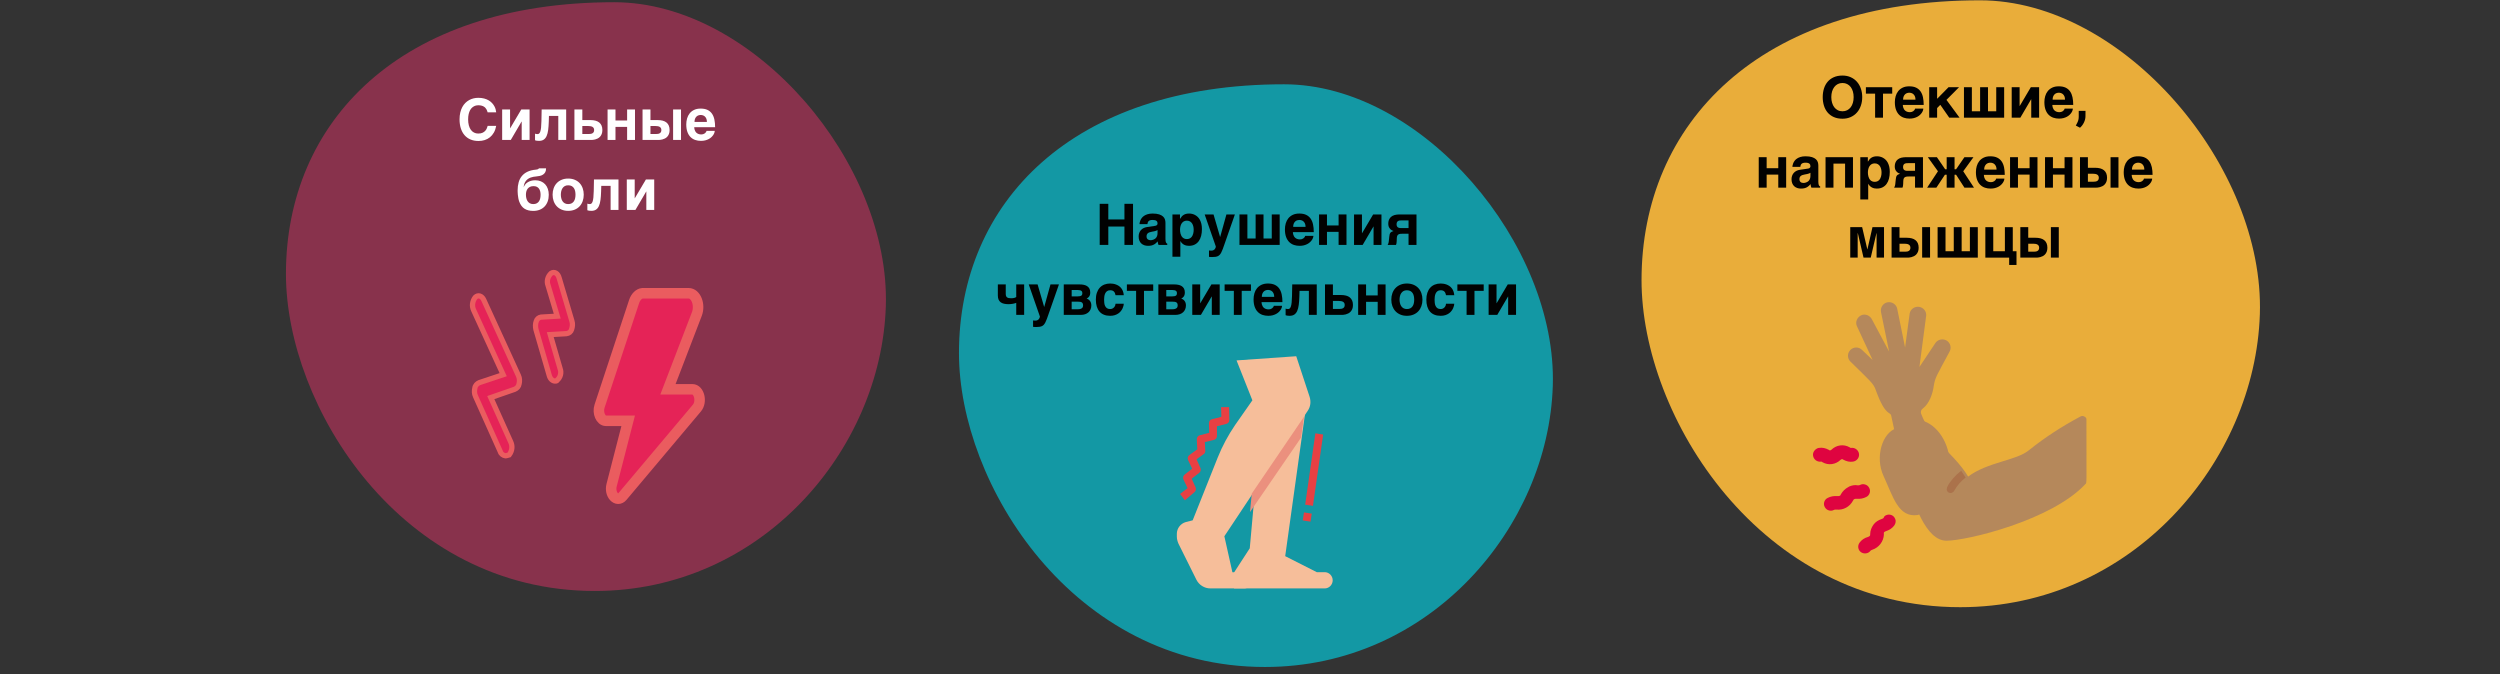 <?xml version="1.0" encoding="UTF-8"?>
<svg xmlns="http://www.w3.org/2000/svg" xmlns:xlink="http://www.w3.org/1999/xlink" width="786px" height="212px" viewBox="0 0 786 212" version="1.1">
  <rect x="0" y="0" width="786" height="212" fill="#333333" stroke="none"/>
  <title>kompartmentsyndrom-symptome-ru</title>
  <g id="Page-1" stroke="none" stroke-width="1" fill="none" fill-rule="evenodd">
    <g id="vorlage" transform="translate(-125, -3324)">
      <g id="kompartmentsyndrom-symptome-ru" transform="translate(125, 3324)">
        <polygon id="Path" points="0 0 786 0 786 211.7 0 211.7"></polygon>
        <g id="Group" transform="translate(89.9, 0.7)" fill-rule="nonzero">
          <path d="M97.1,185.1 C149.6,185.1 187.1,140.7 188.6,95.7 C190.1,50.7 147.2,0 103.2,0 C35.7,0 0,37.7 0,85.4 C0,126.9 36,185.1 97.1,185.1 Z" id="Path" fill="#88324C"></path>
          <g transform="translate(58.657, 84.97)" fill="#E52357" id="Path" stroke="#EA5C5F">
            <path d="M50.843,9.03 L39.943,42.03 C39.243,44.13 40.343,46.63 41.943,46.63 L48.943,46.63 L43.743,66.83 C42.943,69.83 45.443,72.43 47.143,70.43 L70.543,42.63 C72.243,40.63 71.243,36.73 69.143,36.73 L61.443,36.73 L70.543,13.03 C71.643,10.13 70.243,6.53 67.943,6.53 L53.443,6.53 C52.343,6.63 51.343,7.63 50.843,9.03 L50.843,9.03 Z" stroke-width="3.304"></path>
            <g transform="translate(0, 0)" stroke-width="1.652">
              <path d="M10.343,57.63 C9.643,57.53 8.943,57.03 8.743,56.33 L0.943,38.93 C0.543,38.13 0.543,37.13 0.743,36.33 C0.843,35.53 1.443,34.93 2.143,34.63 L9.643,32.13 L0.343,11.83 C-0.257,10.53 -0.057,9.03 0.843,7.83 C1.743,6.93 2.943,7.33 3.543,8.63 L14.443,32.43 C14.843,33.23 14.843,34.23 14.643,35.03 C14.543,35.83 13.943,36.43 13.243,36.73 L5.743,39.33 L12.043,53.33 C12.643,54.63 12.443,56.13 11.543,57.33 C11.143,57.43 10.743,57.63 10.343,57.63 Z"></path>
              <path d="M25.943,34.13 C25.243,34.13 24.443,33.53 24.143,32.43 L19.943,17.93 C19.743,17.03 19.743,16.13 20.043,15.33 C20.243,14.63 20.843,14.13 21.543,14.03 L26.643,13.73 L23.743,4.03 C23.243,2.73 23.643,1.23 24.743,0.23 C25.743,-0.37 26.843,0.23 27.243,1.73 L31.243,15.23 C31.543,16.13 31.443,17.03 31.143,17.93 C30.943,18.63 30.343,19.13 29.543,19.23 L24.443,19.53 L27.543,30.23 C28.043,31.53 27.643,33.03 26.543,33.93 C26.543,34.13 26.243,34.13 25.943,34.13 Z"></path>
            </g>
          </g>
        </g>
        <g id="Group" transform="translate(301.5, 26.5)" fill-rule="nonzero">
          <path d="M96.2,183.2 C148.2,183.2 185.3,139.2 186.7,94.8 C188.1,50.4 145.7,0 102.2,0 C35.4,0 0,37.3 0,84.5 C0,125.6 35.7,183.2 96.2,183.2 Z" id="Path" fill="#1398A4"></path>
          <g transform="translate(68.5, 85.5)" id="Path">
            <g transform="translate(1, 16)" fill="#E74043">
              <path d="M1.528,29.288 L0,27.305 L2.368,25.475 L1.07,22.729 C0.84,22.195 0.993,21.585 1.452,21.203 L3.82,19.373 L2.521,16.627 C2.292,16.093 2.445,15.407 2.903,15.102 L5.424,13.271 L5.272,10.144 C5.272,9.534 5.654,9 6.188,8.847 L9.168,8.085 L9.092,5.034 C9.092,4.424 9.474,3.966 10.008,3.814 L12.988,3.051 L12.912,0 L15.433,0 L15.509,4.042 C15.509,4.653 15.127,5.11 14.593,5.263 L11.613,6.025 L11.613,9.076 C11.613,9.686 11.231,10.144 10.696,10.297 L7.793,10.983 L7.946,13.729 C7.946,14.186 7.793,14.568 7.411,14.797 L5.195,16.398 L6.418,19.144 C6.647,19.678 6.494,20.288 6.036,20.669 L3.667,22.5 L4.89,25.246 C5.119,25.78 4.966,26.39 4.508,26.771 L1.528,29.288 Z"></path>
              <polygon points="38.582 35.619 38.964 33.102 41.409 33.483 41.027 36"></polygon>
              <polygon points="39.346 30.661 42.555 8.237 45 8.619 41.791 31.042"></polygon>
            </g>
            <path d="M25.428,32.578 L22.927,60.378 L18,67.967 L18,73 L46.499,73 C47.863,73 49,71.838 49,70.445 C49,69.051 47.863,67.889 46.499,67.889 L43.998,67.889 L34.068,62.856 L40.738,15 L25.428,32.578 Z" fill="#F6BE9A"></path>
            <path d="M37.536,0 L41.749,12.783 C42.209,14.246 42.055,15.863 41.136,17.172 L14.938,56.598 L17.466,67.918 L21.219,67.918 C22.598,67.918 23.747,69.073 23.747,70.459 C23.747,71.845 22.598,73 21.219,73 L10.571,73 C8.656,73 6.971,71.922 6.128,70.228 L0.536,58.985 C0.23,58.292 0,57.522 0,56.752 L0,55.828 C0,54.134 1.149,52.594 2.834,52.132 L4.979,51.593 L12.869,31.803 C14.325,28.184 16.163,24.795 18.308,21.638 L23.747,13.861 L18.768,1.309 L37.536,0 Z" fill="#F6BE9A"></path>
            <polygon fill="#EB907E" points="39.051 25.589 40 19 23.553 43.186 23 49"></polygon>
          </g>
        </g>
        <g id="Group" transform="translate(516.1, 0.1)" fill-rule="nonzero">
          <path d="M100.2,190.8 C154.3,190.8 192.9,145 194.4,98.7 C195.9,52.4 151.7,0 106.4,0 C36.9,0 0,38.8 0,88 C0,130.8 37.2,190.8 100.2,190.8 Z" id="Path" fill="#E9AD3A"></path>
          <g transform="translate(53.9, 94.9)" id="Path">
            <path d="M85.973,36.968 C85.973,58.154 86.143,56.707 85.632,57.218 C74.995,68.619 48.359,75 41.976,75 C35.509,75 31.594,63.344 29.041,54.325 C27.254,48.199 25.552,40.201 24.616,35.777 C24.361,34.245 22.829,36.202 19.765,27.694 C18.999,25.482 18.063,24.886 11.766,18.675 C10.745,17.654 10.745,16.038 11.766,15.017 C12.787,13.996 14.404,13.996 15.425,15.017 L18.744,18.165 L13.808,7.529 C13.213,6.253 13.893,4.722 15.17,4.126 C16.446,3.53 17.978,4.211 18.574,5.487 L23.935,15.527 L21.382,3.105 C21.127,1.659 22.063,0.297 23.425,0.042 C24.871,-0.213 26.233,0.723 26.488,2.084 L28.956,14.251 L30.403,3.53 C30.658,2.169 32.02,1.233 33.466,1.488 C34.743,1.744 35.679,2.85 35.594,4.211 L33.466,20.377 L38.572,12.719 C39.423,11.613 41.04,11.358 42.232,12.209 C43.253,12.975 43.593,14.421 42.912,15.612 C38.913,23.099 38.402,23.61 37.977,26.333 C37.636,28.885 36.53,31.948 34.487,33.48 C33.977,33.82 33.807,34.501 33.977,35.011 C35.253,38.329 37.126,41.307 39.423,44.03 C42.487,47.093 46.657,51.177 48.784,54.835 C54.911,50.241 63.932,49.815 67.847,46.582 C72.953,42.498 78.314,39.01 84.101,35.947 C84.696,35.607 85.547,35.862 85.888,36.457 C85.973,36.543 85.973,36.798 85.973,36.968 L85.973,36.968 Z" fill="#B5885B"></path>
            <path d="M48,55.14 C46.516,56.252 45.28,57.707 44.373,59.333 C44.043,59.932 43.302,60.189 42.642,59.847 C42.065,59.504 41.818,58.734 42.148,58.135 C43.219,56.167 44.785,54.369 46.599,53 C47.093,53.77 47.588,54.455 48,55.14 Z" fill="#AB724B"></path>
            <path d="M37.286,64.581 C36.85,64.668 36.414,64.668 35.978,64.581 C35.281,65.795 34.234,66.575 32.926,66.922 C26.823,67.789 25.254,61.287 22.202,54.698 C19.412,48.715 21.766,40.999 26.3,39.612 C26.823,39.439 27.346,39.352 27.957,39.352 C28.567,38.312 29.526,37.531 30.66,37.271 C35.281,35.884 40.512,39.959 42.343,46.288 C44.174,52.617 42.081,63.974 37.286,64.581 L37.286,64.581 Z" fill="#B5885B"></path>
            <g transform="translate(0, 45)" fill="#DF0440">
              <path d="M22.98,21.986 C24.098,21.478 25.387,21.986 25.817,23.087 C26.161,23.765 25.989,24.612 25.559,25.204 C24.957,26.051 24.012,26.644 22.98,26.983 C22.551,27.152 22.551,27.152 22.379,27.321 C22.207,27.491 22.293,27.66 22.293,28.084 C22.207,30.201 20.746,32.148 18.682,32.826 C18.253,32.995 18.253,32.995 18.081,33.165 C17.393,34.096 16.018,34.265 15.072,33.588 C14.127,32.91 13.955,31.556 14.642,30.624 C15.244,29.777 16.19,29.1 17.221,28.846 C17.651,28.676 17.651,28.676 17.823,28.507 C17.995,28.338 17.995,28.253 17.995,27.83 C17.995,26.813 18.425,25.797 19.026,24.95 C19.628,24.103 20.574,23.511 21.605,23.172 C22.035,23.003 22.035,23.003 22.207,22.833 C22.379,22.325 22.637,22.156 22.98,21.986 L22.98,21.986 Z"></path>
              <path d="M11.462,12.925 C12.322,12.587 13.181,12.417 14.041,12.587 C14.471,12.587 14.471,12.587 14.728,12.502 C15.76,11.909 17.135,12.333 17.651,13.349 C18.253,14.365 17.823,15.72 16.791,16.228 C15.846,16.736 14.814,16.905 13.697,16.821 C13.267,16.821 13.267,16.821 13.009,16.905 C12.751,17.075 12.751,17.075 12.579,17.414 C11.548,19.361 9.485,20.462 7.336,20.208 C6.906,20.208 6.906,20.208 6.648,20.293 C5.617,20.886 4.241,20.462 3.726,19.446 C3.124,18.43 3.554,17.075 4.585,16.567 C5.531,16.059 6.562,15.889 7.68,15.974 C8.11,15.974 8.11,15.974 8.367,15.889 C8.625,15.805 8.625,15.72 8.797,15.381 C9.313,14.45 10.087,13.687 11.032,13.179 C11.204,13.095 11.376,13.01 11.462,12.925 Z"></path>
              <path d="M1.319,0.985 C1.491,0.9 1.663,0.816 1.92,0.816 C2.952,0.646 3.984,0.9 4.929,1.409 C5.015,1.493 5.101,1.493 5.187,1.578 L5.359,1.578 L5.531,1.578 C5.617,1.493 5.703,1.409 5.789,1.409 C7.336,-0.116 9.657,-0.455 11.548,0.646 C11.634,0.731 11.72,0.731 11.806,0.816 L11.978,0.816 C13.181,0.646 14.299,1.493 14.471,2.679 C14.642,3.864 13.783,4.965 12.579,5.135 C11.548,5.304 10.516,5.05 9.571,4.542 C9.485,4.457 9.399,4.457 9.313,4.372 C9.313,4.372 9.313,4.372 9.141,4.372 C9.055,4.372 9.055,4.372 8.969,4.372 C8.883,4.457 8.797,4.542 8.711,4.542 C7.164,6.066 4.843,6.405 2.952,5.304 C2.866,5.219 2.78,5.219 2.694,5.135 C2.694,5.135 2.694,5.135 2.522,5.135 C1.319,5.304 0.201,4.457 0.029,3.272 C-0.143,2.34 0.459,1.409 1.319,0.985 Z"></path>
            </g>
          </g>
        </g>
        <g id="Сильные-боли" transform="translate(144.483, 30.755)" fill="#FFFFFF" fill-rule="nonzero">
          <path d="M4.553,10.925 C4.939,11.13 5.379,11.232 5.871,11.232 C6.439,11.232 6.902,11.145 7.26,10.969 C7.617,10.793 7.903,10.579 8.117,10.327 C8.331,10.075 8.49,9.812 8.596,9.536 C8.701,9.261 8.783,9.021 8.842,8.815 L11.522,8.815 C11.376,9.624 11.133,10.326 10.793,10.92 C10.453,11.515 10.04,12.009 9.554,12.401 C9.067,12.794 8.521,13.087 7.915,13.28 C7.308,13.474 6.662,13.57 5.977,13.57 C5.016,13.57 4.165,13.411 3.423,13.091 C2.682,12.772 2.058,12.316 1.551,11.725 C1.044,11.133 0.659,10.419 0.396,9.584 C0.132,8.75 0,7.816 0,6.785 C0,5.988 0.076,5.268 0.229,4.623 C0.381,3.979 0.593,3.406 0.866,2.905 C1.138,2.404 1.459,1.97 1.828,1.604 C2.197,1.238 2.6,0.936 3.037,0.699 C3.473,0.461 3.932,0.286 4.412,0.171 C4.893,0.057 5.379,0 5.871,0 C6.574,0 7.198,0.073 7.743,0.22 C8.288,0.366 8.766,0.562 9.176,0.809 C9.586,1.055 9.936,1.336 10.226,1.652 C10.516,1.969 10.753,2.295 10.938,2.632 C11.123,2.969 11.26,3.306 11.351,3.643 C11.442,3.98 11.499,4.289 11.522,4.57 L8.824,4.57 C8.789,4.447 8.745,4.305 8.692,4.144 C8.64,3.983 8.568,3.82 8.477,3.656 C8.386,3.492 8.272,3.331 8.134,3.173 C7.997,3.015 7.825,2.874 7.62,2.751 C7.415,2.628 7.169,2.528 6.882,2.452 C6.595,2.376 6.258,2.338 5.871,2.338 C5.707,2.338 5.514,2.358 5.291,2.399 C5.068,2.44 4.84,2.518 4.605,2.632 C4.371,2.747 4.14,2.906 3.911,3.111 C3.683,3.316 3.479,3.584 3.3,3.916 C3.122,4.247 2.977,4.646 2.865,5.115 C2.754,5.584 2.698,6.141 2.698,6.785 C2.698,7.482 2.771,8.106 2.918,8.657 C3.064,9.208 3.275,9.674 3.551,10.055 C3.826,10.436 4.16,10.726 4.553,10.925 Z" id="Path"></path>
          <polygon id="Path" points="19.538 13.245 19.538 7.471 19.494 7.471 16.11 13.245 13.395 13.245 13.395 3.665 15.882 3.665 15.882 9.571 15.917 9.571 19.406 3.665 22.017 3.665 22.017 13.245"></polygon>
          <path d="M28.107,5.687 L28.055,7.471 C28.025,8.473 27.961,9.352 27.861,10.107 C27.762,10.863 27.599,11.495 27.374,12.001 C27.148,12.508 26.843,12.891 26.459,13.148 C26.076,13.406 25.585,13.535 24.987,13.535 C24.706,13.535 24.46,13.519 24.249,13.487 C24.038,13.455 23.865,13.409 23.73,13.351 L23.73,11.268 C23.812,11.303 23.917,11.335 24.042,11.364 C24.168,11.394 24.322,11.408 24.504,11.408 C24.691,11.408 24.858,11.351 25.005,11.237 C25.151,11.123 25.277,10.915 25.383,10.613 C25.488,10.311 25.57,9.894 25.629,9.36 C25.688,8.827 25.726,8.139 25.743,7.295 L25.813,3.665 L33.521,3.665 L33.521,13.245 L31.043,13.245 L31.043,5.687 L28.107,5.687 Z" id="Path"></path>
          <path d="M41.915,13.219 C41.692,13.236 41.522,13.245 41.405,13.245 L36.114,13.245 L36.114,3.665 L38.602,3.665 L38.602,6.996 L41.142,6.996 C41.733,6.996 42.262,7.058 42.728,7.181 C43.194,7.304 43.588,7.494 43.91,7.752 C44.232,8.01 44.479,8.336 44.648,8.732 C44.818,9.127 44.903,9.595 44.903,10.134 C44.903,10.62 44.833,11.036 44.692,11.382 C44.552,11.728 44.372,12.016 44.152,12.248 C43.932,12.479 43.688,12.661 43.418,12.792 C43.148,12.924 42.885,13.024 42.627,13.091 C42.369,13.159 42.132,13.201 41.915,13.219 Z M41.774,9.123 C41.604,9.029 41.41,8.963 41.19,8.925 C40.97,8.887 40.737,8.868 40.491,8.868 L38.602,8.868 L38.602,11.373 L40.702,11.373 C40.896,11.373 41.087,11.357 41.278,11.325 C41.468,11.292 41.641,11.231 41.796,11.14 C41.952,11.049 42.076,10.923 42.17,10.762 C42.264,10.601 42.311,10.392 42.311,10.134 C42.311,9.882 42.262,9.674 42.166,9.51 C42.069,9.346 41.938,9.217 41.774,9.123 Z" id="Shape"></path>
          <polygon id="Path" points="52.682 9.141 49.025 9.141 49.025 13.245 46.538 13.245 46.538 3.665 49.025 3.665 49.025 7.128 52.682 7.128 52.682 3.665 55.16 3.665 55.16 13.245 52.682 13.245"></polygon>
          <path d="M63.87,7.181 C64.333,7.304 64.726,7.494 65.048,7.752 C65.37,8.01 65.616,8.336 65.786,8.732 C65.956,9.127 66.041,9.595 66.041,10.134 C66.041,10.62 65.971,11.036 65.83,11.382 C65.689,11.728 65.509,12.016 65.29,12.248 C65.07,12.479 64.825,12.661 64.556,12.792 C64.286,12.924 64.022,13.024 63.765,13.091 C63.507,13.159 63.268,13.201 63.048,13.219 C62.829,13.236 62.66,13.245 62.543,13.245 L57.533,13.245 L57.533,3.665 L60.021,3.665 L60.021,6.996 L62.279,6.996 C62.871,6.996 63.401,7.058 63.87,7.181 Z M69.627,3.665 L69.627,13.245 L67.14,13.245 L67.14,3.665 L69.627,3.665 Z M61.629,8.868 L60.021,8.868 L60.021,11.373 L61.84,11.373 C62.033,11.373 62.225,11.357 62.416,11.325 C62.606,11.292 62.779,11.231 62.934,11.14 C63.089,11.049 63.214,10.923 63.308,10.762 C63.401,10.601 63.448,10.392 63.448,10.134 C63.448,9.882 63.4,9.674 63.303,9.51 C63.207,9.346 63.075,9.217 62.908,9.123 C62.741,9.029 62.547,8.963 62.328,8.925 C62.108,8.887 61.875,8.868 61.629,8.868 Z" id="Shape"></path>
          <path d="M74.101,13.254 C73.538,13.061 73.047,12.757 72.628,12.344 C72.209,11.931 71.88,11.396 71.64,10.74 C71.399,10.084 71.279,9.287 71.279,8.35 C71.279,7.699 71.366,7.074 71.539,6.473 C71.711,5.873 71.981,5.344 72.347,4.887 C72.713,4.43 73.182,4.065 73.753,3.792 C74.325,3.52 75.012,3.384 75.814,3.384 C76.664,3.384 77.379,3.523 77.959,3.801 C78.539,4.08 79.006,4.474 79.361,4.983 C79.715,5.493 79.969,6.108 80.121,6.829 C80.273,7.55 80.35,8.35 80.35,9.229 L73.784,9.229 C73.784,9.316 73.793,9.434 73.811,9.58 C73.828,9.727 73.863,9.885 73.916,10.055 C73.969,10.225 74.045,10.396 74.145,10.569 C74.244,10.742 74.377,10.898 74.544,11.039 C74.711,11.18 74.917,11.294 75.16,11.382 C75.403,11.47 75.694,11.514 76.034,11.514 C76.21,11.514 76.384,11.489 76.557,11.439 C76.73,11.389 76.89,11.316 77.036,11.219 C77.183,11.123 77.31,11.005 77.418,10.868 C77.527,10.73 77.604,10.573 77.651,10.397 L80.227,10.397 C80.227,10.573 80.188,10.774 80.112,11 C80.036,11.225 79.92,11.454 79.765,11.685 C79.61,11.917 79.415,12.144 79.181,12.366 C78.946,12.589 78.668,12.787 78.346,12.959 C78.023,13.132 77.659,13.271 77.251,13.377 C76.844,13.482 76.392,13.535 75.894,13.535 C75.255,13.535 74.657,13.441 74.101,13.254 Z M74.54,5.845 C74.347,6.015 74.187,6.24 74.061,6.521 C73.935,6.803 73.872,7.154 73.872,7.576 L77.766,7.576 C77.766,7.154 77.703,6.803 77.577,6.521 C77.451,6.24 77.292,6.016 77.102,5.849 C76.912,5.682 76.702,5.565 76.474,5.498 C76.245,5.43 76.025,5.396 75.814,5.396 C75.609,5.396 75.393,5.43 75.164,5.498 C74.936,5.565 74.728,5.681 74.54,5.845 Z" id="Shape"></path>
          <path d="M24.693,22.413 C24.828,22.337 24.913,22.258 24.948,22.176 L27.198,22.176 C27.204,22.668 27.119,23.071 26.943,23.384 C26.767,23.698 26.534,23.95 26.244,24.14 C25.954,24.331 25.62,24.468 25.242,24.553 C24.864,24.638 24.476,24.695 24.078,24.725 C23.802,24.748 23.518,24.785 23.225,24.834 C22.932,24.884 22.645,24.96 22.364,25.063 C22.083,25.166 21.816,25.3 21.564,25.467 C21.312,25.634 21.086,25.841 20.887,26.087 C20.688,26.333 20.524,26.626 20.395,26.966 C20.266,27.306 20.187,27.704 20.158,28.161 C20.251,27.856 20.401,27.568 20.606,27.295 C20.811,27.023 21.067,26.786 21.375,26.583 C21.683,26.381 22.039,26.22 22.443,26.1 C22.847,25.98 23.295,25.92 23.788,25.92 C24.444,25.92 25.036,26.03 25.563,26.25 C26.09,26.469 26.539,26.778 26.908,27.177 C27.277,27.575 27.56,28.056 27.756,28.618 C27.952,29.181 28.05,29.805 28.05,30.49 C28.05,31.252 27.938,31.943 27.712,32.564 C27.486,33.186 27.164,33.717 26.745,34.16 C26.326,34.602 25.815,34.945 25.211,35.188 C24.608,35.431 23.928,35.553 23.172,35.553 C22.071,35.553 21.16,35.327 20.439,34.876 C19.718,34.425 19.165,33.689 18.778,32.67 C18.649,32.324 18.549,31.958 18.479,31.571 C18.409,31.185 18.357,30.821 18.325,30.481 C18.293,30.142 18.274,29.846 18.268,29.594 C18.262,29.342 18.259,29.175 18.259,29.093 C18.259,28.179 18.365,27.342 18.576,26.583 C18.787,25.825 19.122,25.164 19.582,24.602 C20.042,24.039 20.634,23.585 21.357,23.239 C22.081,22.894 22.958,22.674 23.99,22.58 C24.318,22.551 24.552,22.495 24.693,22.413 Z M23.26,27.766 C22.833,27.766 22.468,27.837 22.166,27.981 C21.864,28.125 21.617,28.319 21.423,28.565 C21.23,28.812 21.089,29.097 21.001,29.422 C20.914,29.748 20.87,30.092 20.87,30.455 C20.87,30.818 20.909,31.177 20.988,31.532 C21.067,31.886 21.198,32.203 21.379,32.481 C21.561,32.759 21.798,32.983 22.091,33.153 C22.384,33.323 22.745,33.408 23.172,33.408 C23.624,33.408 23.997,33.325 24.293,33.158 C24.589,32.991 24.825,32.771 25,32.499 C25.176,32.226 25.299,31.913 25.37,31.558 C25.44,31.204 25.475,30.836 25.475,30.455 C25.475,30.08 25.434,29.729 25.352,29.4 C25.27,29.072 25.141,28.787 24.965,28.543 C24.79,28.3 24.561,28.11 24.28,27.972 C23.999,27.834 23.659,27.766 23.26,27.766 Z" id="Shape"></path>
          <path d="M32.111,35.157 C31.507,34.905 30.993,34.554 30.568,34.103 C30.144,33.651 29.818,33.115 29.593,32.494 C29.367,31.873 29.254,31.193 29.254,30.455 C29.254,29.717 29.367,29.037 29.593,28.416 C29.818,27.795 30.144,27.26 30.568,26.812 C30.993,26.364 31.507,26.014 32.111,25.762 C32.714,25.51 33.394,25.384 34.15,25.384 C34.917,25.384 35.604,25.51 36.211,25.762 C36.817,26.014 37.33,26.364 37.749,26.812 C38.168,27.26 38.489,27.795 38.711,28.416 C38.934,29.037 39.045,29.717 39.045,30.455 C39.045,31.193 38.934,31.873 38.711,32.494 C38.489,33.115 38.168,33.651 37.749,34.103 C37.33,34.554 36.817,34.905 36.211,35.157 C35.604,35.409 34.917,35.535 34.15,35.535 C33.394,35.535 32.714,35.409 32.111,35.157 Z M31.97,31.527 C32.046,31.885 32.175,32.203 32.357,32.481 C32.539,32.759 32.776,32.983 33.069,33.153 C33.362,33.323 33.722,33.408 34.15,33.408 C34.595,33.408 34.966,33.325 35.262,33.158 C35.558,32.991 35.793,32.771 35.969,32.499 C36.145,32.226 36.27,31.913 36.343,31.558 C36.416,31.204 36.453,30.836 36.453,30.455 C36.453,30.08 36.416,29.714 36.343,29.356 C36.27,28.999 36.145,28.684 35.969,28.412 C35.793,28.139 35.558,27.919 35.262,27.752 C34.966,27.585 34.595,27.502 34.15,27.502 C33.722,27.502 33.362,27.587 33.069,27.757 C32.776,27.927 32.539,28.151 32.357,28.429 C32.175,28.708 32.045,29.024 31.966,29.378 C31.887,29.733 31.847,30.092 31.847,30.455 C31.847,30.818 31.888,31.176 31.97,31.527 Z" id="Shape"></path>
          <path d="M44.556,27.687 L44.503,29.471 C44.474,30.473 44.41,31.352 44.31,32.107 C44.21,32.863 44.048,33.495 43.822,34.001 C43.597,34.508 43.292,34.891 42.908,35.148 C42.524,35.406 42.034,35.535 41.436,35.535 C41.155,35.535 40.909,35.519 40.698,35.487 C40.487,35.455 40.314,35.409 40.179,35.351 L40.179,33.268 C40.261,33.303 40.365,33.335 40.491,33.364 C40.617,33.394 40.771,33.408 40.953,33.408 C41.14,33.408 41.307,33.351 41.454,33.237 C41.6,33.123 41.726,32.915 41.832,32.613 C41.937,32.311 42.019,31.894 42.078,31.36 C42.136,30.827 42.174,30.139 42.192,29.295 L42.262,25.665 L49.97,25.665 L49.97,35.245 L47.492,35.245 L47.492,27.687 L44.556,27.687 Z" id="Path"></path>
          <polygon id="Path" points="58.724 35.245 58.724 29.471 58.68 29.471 55.296 35.245 52.581 35.245 52.581 25.665 55.068 25.665 55.068 31.571 55.103 31.571 58.592 25.665 61.203 25.665 61.203 35.245"></polygon>
        </g>
        <g id="Нарушения-чувствител" transform="translate(313.722, 64.08)" fill="#010101" fill-rule="nonzero">
          <polygon id="Path" points="39.801 12.92 39.801 7.146 34.73 7.146 34.73 12.92 32.023 12.92 32.023 0 34.73 0 34.73 4.913 39.801 4.913 39.801 0 42.5 0 42.5 12.92"></polygon>
          <path d="M49.329,6.943 C49.417,6.932 49.512,6.914 49.614,6.891 C49.717,6.867 49.812,6.828 49.9,6.772 C49.988,6.716 50.061,6.64 50.12,6.543 C50.178,6.447 50.208,6.316 50.208,6.152 C50.208,5.994 50.183,5.849 50.133,5.717 C50.083,5.585 50,5.471 49.882,5.375 C49.765,5.278 49.608,5.203 49.412,5.15 C49.216,5.098 48.971,5.071 48.678,5.071 C48.344,5.071 48.076,5.105 47.874,5.172 C47.672,5.24 47.512,5.333 47.395,5.454 C47.278,5.574 47.193,5.714 47.14,5.875 C47.087,6.037 47.049,6.208 47.026,6.39 L44.539,6.39 C44.539,6.272 44.558,6.11 44.596,5.902 C44.634,5.694 44.704,5.467 44.807,5.221 C44.909,4.975 45.053,4.726 45.237,4.474 C45.422,4.222 45.665,3.992 45.967,3.784 C46.269,3.576 46.636,3.404 47.07,3.27 C47.503,3.135 48.022,3.064 48.625,3.059 C49.481,3.059 50.174,3.145 50.704,3.318 C51.234,3.491 51.647,3.716 51.943,3.995 C52.239,4.273 52.438,4.583 52.541,4.926 C52.644,5.269 52.695,5.61 52.695,5.95 L52.695,11.03 C52.695,11.317 52.711,11.553 52.743,11.738 C52.775,11.922 52.818,12.069 52.871,12.177 C52.923,12.286 52.983,12.365 53.051,12.415 C53.118,12.464 53.19,12.501 53.266,12.524 L53.266,12.92 L50.515,12.92 C50.468,12.809 50.417,12.661 50.361,12.476 C50.306,12.292 50.278,12.067 50.278,11.804 C50.084,12.003 49.896,12.188 49.711,12.357 C49.526,12.527 49.32,12.675 49.091,12.801 C48.863,12.927 48.599,13.027 48.3,13.1 C48.001,13.173 47.641,13.21 47.219,13.21 C46.792,13.21 46.397,13.147 46.037,13.021 C45.677,12.895 45.365,12.709 45.101,12.463 C44.837,12.217 44.632,11.909 44.486,11.54 C44.339,11.171 44.266,10.743 44.266,10.257 C44.266,9.864 44.328,9.5 44.451,9.163 C44.574,8.826 44.748,8.53 44.974,8.275 C45.199,8.02 45.475,7.809 45.8,7.642 C46.125,7.475 46.49,7.362 46.894,7.304 L49.329,6.943 Z M47.518,11.373 C47.67,11.42 47.834,11.443 48.01,11.443 C48.104,11.443 48.224,11.433 48.371,11.413 C48.517,11.392 48.672,11.353 48.836,11.294 C49,11.235 49.165,11.155 49.329,11.052 C49.493,10.95 49.639,10.816 49.768,10.652 C49.897,10.488 50.002,10.288 50.084,10.05 C50.167,9.813 50.208,9.533 50.208,9.211 L50.208,8.244 C50.055,8.326 49.903,8.401 49.75,8.468 C49.598,8.536 49.396,8.593 49.144,8.64 L48.485,8.763 C48.198,8.815 47.946,8.877 47.729,8.947 C47.512,9.018 47.332,9.11 47.188,9.224 C47.045,9.338 46.937,9.478 46.863,9.642 C46.79,9.806 46.753,10.011 46.753,10.257 C46.753,10.462 46.786,10.639 46.85,10.789 C46.915,10.938 47.004,11.061 47.118,11.158 C47.232,11.254 47.366,11.326 47.518,11.373 Z" id="Shape"></path>
          <path d="M58.46,3.454 C58.689,3.319 58.942,3.22 59.221,3.155 C59.499,3.091 59.814,3.059 60.166,3.059 C60.458,3.059 60.76,3.094 61.071,3.164 C61.381,3.234 61.685,3.347 61.98,3.502 C62.276,3.658 62.556,3.86 62.82,4.109 C63.083,4.358 63.315,4.664 63.514,5.027 C63.713,5.391 63.872,5.814 63.989,6.297 C64.106,6.781 64.165,7.333 64.165,7.954 C64.165,8.728 64.081,9.437 63.914,10.081 C63.747,10.726 63.495,11.279 63.158,11.742 C62.821,12.205 62.396,12.565 61.884,12.823 C61.371,13.081 60.769,13.21 60.078,13.21 C59.837,13.21 59.594,13.187 59.348,13.14 C59.102,13.093 58.862,13.014 58.627,12.902 C58.393,12.791 58.172,12.64 57.964,12.45 C57.756,12.259 57.573,12.021 57.415,11.733 L57.379,11.733 L57.379,16.629 L54.892,16.629 L54.892,3.34 L57.265,3.34 L57.265,4.711 L57.3,4.711 C57.47,4.424 57.649,4.176 57.836,3.968 C58.024,3.76 58.232,3.589 58.46,3.454 Z M58.065,10.556 C58.223,10.714 58.414,10.841 58.636,10.938 C58.859,11.035 59.123,11.083 59.427,11.083 C59.732,11.083 59.996,11.035 60.218,10.938 C60.441,10.841 60.631,10.714 60.79,10.556 C60.948,10.397 61.078,10.216 61.181,10.011 C61.283,9.806 61.364,9.593 61.422,9.374 C61.481,9.154 61.521,8.937 61.541,8.723 C61.562,8.509 61.572,8.312 61.572,8.13 C61.572,7.796 61.534,7.459 61.458,7.119 C61.381,6.779 61.26,6.475 61.093,6.205 C60.926,5.936 60.705,5.716 60.429,5.546 C60.154,5.376 59.82,5.291 59.427,5.291 C59.029,5.291 58.693,5.376 58.421,5.546 C58.148,5.716 57.929,5.936 57.762,6.205 C57.595,6.475 57.473,6.779 57.397,7.119 C57.321,7.459 57.283,7.796 57.283,8.13 C57.283,8.312 57.293,8.509 57.313,8.723 C57.334,8.937 57.374,9.154 57.432,9.374 C57.491,9.593 57.571,9.806 57.674,10.011 C57.776,10.216 57.907,10.397 58.065,10.556 Z" id="Shape"></path>
          <path d="M69.904,10.397 L71.864,3.34 L74.527,3.34 L71.231,12.762 C71.043,13.312 70.874,13.792 70.721,14.199 C70.569,14.606 70.418,14.958 70.269,15.253 C70.119,15.549 69.961,15.792 69.794,15.983 C69.627,16.173 69.432,16.324 69.209,16.436 C68.987,16.547 68.726,16.625 68.427,16.668 C68.128,16.712 67.774,16.734 67.364,16.734 C67.2,16.734 67.046,16.73 66.902,16.721 C66.759,16.712 66.587,16.699 66.388,16.682 L66.388,14.669 C66.488,14.681 66.611,14.692 66.757,14.704 C66.904,14.716 67.027,14.722 67.126,14.722 C67.39,14.722 67.613,14.672 67.794,14.572 C67.976,14.473 68.121,14.354 68.229,14.216 C68.338,14.079 68.416,13.937 68.462,13.79 C68.509,13.644 68.533,13.521 68.533,13.421 L65.026,3.34 L67.812,3.34 L69.869,10.397 L69.904,10.397 Z" id="Path"></path>
          <polygon id="Path" points="88.607 3.34 88.607 12.92 75.968 12.92 75.968 3.34 78.456 3.34 78.456 10.907 81.048 10.907 81.048 3.34 83.527 3.34 83.527 10.907 86.12 10.907 86.12 3.34"></polygon>
          <path d="M93.081,12.929 C92.518,12.735 92.027,12.432 91.608,12.019 C91.189,11.606 90.86,11.071 90.62,10.415 C90.379,9.759 90.259,8.962 90.259,8.024 C90.259,7.374 90.346,6.749 90.519,6.148 C90.691,5.547 90.961,5.019 91.327,4.562 C91.693,4.104 92.162,3.74 92.733,3.467 C93.305,3.195 93.992,3.059 94.794,3.059 C95.644,3.059 96.359,3.198 96.939,3.476 C97.519,3.754 97.986,4.148 98.341,4.658 C98.695,5.168 98.949,5.783 99.101,6.504 C99.253,7.225 99.33,8.024 99.33,8.903 L92.764,8.903 C92.764,8.991 92.773,9.108 92.791,9.255 C92.808,9.401 92.843,9.56 92.896,9.729 C92.949,9.899 93.025,10.071 93.125,10.244 C93.224,10.417 93.357,10.573 93.524,10.714 C93.691,10.854 93.896,10.969 94.14,11.057 C94.383,11.145 94.674,11.188 95.014,11.188 C95.19,11.188 95.364,11.164 95.537,11.114 C95.71,11.064 95.87,10.991 96.016,10.894 C96.163,10.797 96.29,10.68 96.398,10.542 C96.507,10.405 96.584,10.248 96.631,10.072 L99.207,10.072 C99.207,10.248 99.168,10.449 99.092,10.674 C99.016,10.9 98.9,11.128 98.745,11.36 C98.59,11.591 98.395,11.818 98.161,12.041 C97.926,12.264 97.648,12.461 97.326,12.634 C97.003,12.807 96.639,12.946 96.231,13.052 C95.824,13.157 95.372,13.21 94.874,13.21 C94.235,13.21 93.637,13.116 93.081,12.929 Z M93.52,5.52 C93.327,5.689 93.167,5.915 93.041,6.196 C92.915,6.478 92.852,6.829 92.852,7.251 L96.746,7.251 C96.746,6.829 96.683,6.478 96.557,6.196 C96.431,5.915 96.272,5.691 96.082,5.524 C95.892,5.357 95.682,5.24 95.454,5.172 C95.225,5.105 95.005,5.071 94.794,5.071 C94.589,5.071 94.373,5.105 94.144,5.172 C93.916,5.24 93.708,5.355 93.52,5.52 Z" id="Shape"></path>
          <polygon id="Path" points="107.134 8.815 103.478 8.815 103.478 12.92 100.991 12.92 100.991 3.34 103.478 3.34 103.478 6.803 107.134 6.803 107.134 3.34 109.613 3.34 109.613 12.92 107.134 12.92"></polygon>
          <polygon id="Path" points="118.129 12.92 118.129 7.146 118.085 7.146 114.702 12.92 111.986 12.92 111.986 3.34 114.473 3.34 114.473 9.246 114.508 9.246 117.998 3.34 120.608 3.34 120.608 12.92"></polygon>
          <path d="M123.376,9.167 C123.47,9.032 123.599,8.915 123.763,8.815 C123.927,8.716 124.147,8.625 124.422,8.543 C124.334,8.52 124.236,8.486 124.128,8.442 C124.02,8.398 123.905,8.339 123.785,8.266 C123.665,8.193 123.545,8.099 123.425,7.985 C123.305,7.871 123.192,7.729 123.086,7.559 C123.01,7.447 122.95,7.329 122.906,7.203 C122.862,7.077 122.829,6.954 122.805,6.833 C122.782,6.713 122.767,6.601 122.761,6.495 C122.755,6.39 122.752,6.299 122.752,6.223 C122.752,5.883 122.793,5.58 122.875,5.313 C122.958,5.046 123.063,4.813 123.192,4.614 C123.321,4.415 123.467,4.245 123.631,4.104 C123.795,3.964 123.962,3.85 124.132,3.762 C124.32,3.656 124.528,3.576 124.756,3.52 C124.985,3.464 125.208,3.423 125.424,3.397 C125.641,3.371 125.843,3.354 126.031,3.349 C126.218,3.343 126.365,3.34 126.47,3.34 L131.621,3.34 L131.621,12.92 L129.125,12.92 L129.125,9.396 L127.499,9.396 C127.141,9.396 126.835,9.409 126.58,9.435 C126.325,9.461 126.116,9.523 125.952,9.62 C125.788,9.716 125.663,9.858 125.578,10.046 C125.493,10.233 125.445,10.488 125.433,10.811 L125.398,11.733 C125.386,11.868 125.37,12.044 125.35,12.261 C125.329,12.478 125.272,12.697 125.178,12.92 L122.55,12.92 C122.626,12.791 122.688,12.667 122.735,12.546 C122.782,12.426 122.818,12.309 122.845,12.195 C122.871,12.081 122.892,11.965 122.906,11.848 C122.921,11.73 122.934,11.607 122.946,11.479 L123.069,10.327 C123.098,10.069 123.133,9.847 123.174,9.659 C123.215,9.472 123.283,9.308 123.376,9.167 Z M125.521,7.128 C125.621,7.286 125.751,7.403 125.912,7.479 C126.073,7.556 126.253,7.6 126.453,7.611 C126.652,7.623 126.851,7.629 127.05,7.629 L129.125,7.629 L129.125,5.212 L127.121,5.212 C126.91,5.212 126.699,5.218 126.488,5.229 C126.277,5.241 126.088,5.287 125.921,5.366 C125.754,5.445 125.619,5.568 125.517,5.735 C125.414,5.902 125.363,6.138 125.363,6.442 C125.363,6.741 125.416,6.97 125.521,7.128 Z" id="Shape"></path>
          <path d="M5.353,31.281 C5.171,31.334 4.97,31.381 4.75,31.422 C4.531,31.463 4.302,31.495 4.065,31.519 C3.828,31.542 3.601,31.554 3.384,31.554 C2.839,31.554 2.355,31.505 1.934,31.409 C1.512,31.312 1.157,31.155 0.87,30.938 C0.583,30.722 0.366,30.439 0.22,30.09 C0.073,29.742 0,29.312 0,28.803 L0,25.34 L2.487,25.34 L2.487,28.311 C2.487,28.586 2.521,28.812 2.588,28.987 C2.656,29.163 2.76,29.304 2.9,29.409 C3.041,29.515 3.217,29.588 3.428,29.629 C3.639,29.67 3.888,29.69 4.175,29.69 C4.603,29.69 4.942,29.651 5.194,29.572 C5.446,29.493 5.643,29.403 5.783,29.304 L5.783,25.34 L8.271,25.34 L8.271,34.92 L5.783,34.92 L5.783,31.141 C5.678,31.188 5.534,31.234 5.353,31.281 Z" id="Path"></path>
          <path d="M14.59,32.397 L16.55,25.34 L19.213,25.34 L15.917,34.762 C15.729,35.312 15.56,35.792 15.407,36.199 C15.255,36.606 15.104,36.958 14.955,37.253 C14.805,37.549 14.647,37.792 14.48,37.983 C14.313,38.173 14.118,38.324 13.896,38.436 C13.673,38.547 13.412,38.625 13.113,38.668 C12.814,38.712 12.46,38.734 12.05,38.734 C11.886,38.734 11.732,38.73 11.588,38.721 C11.445,38.712 11.273,38.699 11.074,38.682 L11.074,36.669 C11.174,36.681 11.297,36.692 11.443,36.704 C11.59,36.716 11.713,36.722 11.812,36.722 C12.076,36.722 12.299,36.672 12.48,36.572 C12.662,36.473 12.807,36.354 12.916,36.216 C13.024,36.079 13.102,35.937 13.148,35.79 C13.195,35.644 13.219,35.521 13.219,35.421 L9.712,25.34 L12.498,25.34 L14.555,32.397 L14.59,32.397 Z" id="Path"></path>
          <path d="M26.095,34.92 L20.725,34.92 L20.725,25.34 L25.682,25.34 C26.121,25.34 26.544,25.378 26.952,25.454 C27.359,25.53 27.718,25.664 28.028,25.854 C28.339,26.044 28.586,26.302 28.771,26.627 C28.956,26.953 29.048,27.364 29.048,27.862 C29.048,28.149 29.017,28.398 28.956,28.609 C28.894,28.82 28.811,29 28.705,29.15 C28.6,29.299 28.478,29.425 28.34,29.528 C28.203,29.63 28.061,29.717 27.914,29.787 C28.395,29.957 28.761,30.228 29.013,30.6 C29.265,30.972 29.391,31.416 29.391,31.932 C29.391,32.383 29.313,32.792 29.158,33.158 C29.002,33.524 28.783,33.837 28.499,34.098 C28.214,34.359 27.869,34.561 27.461,34.705 C27.054,34.848 26.599,34.92 26.095,34.92 Z M25.901,30.815 C25.685,30.78 25.427,30.763 25.128,30.763 L23.212,30.763 L23.212,33.153 L25.128,33.153 C25.485,33.153 25.774,33.115 25.994,33.039 C26.213,32.963 26.383,32.866 26.503,32.749 C26.624,32.632 26.703,32.503 26.741,32.362 C26.779,32.222 26.798,32.09 26.798,31.967 C26.798,31.732 26.767,31.538 26.706,31.382 C26.644,31.227 26.547,31.103 26.416,31.009 C26.284,30.915 26.112,30.851 25.901,30.815 Z M26.279,28.838 C26.385,28.756 26.459,28.652 26.503,28.526 C26.547,28.4 26.569,28.252 26.569,28.082 C26.569,27.941 26.547,27.811 26.503,27.691 C26.459,27.571 26.385,27.468 26.279,27.383 C26.174,27.298 26.033,27.231 25.857,27.181 C25.682,27.131 25.462,27.106 25.198,27.106 L23.212,27.106 L23.212,29.102 L25.128,29.102 C25.409,29.102 25.644,29.08 25.831,29.036 C26.019,28.992 26.168,28.926 26.279,28.838 Z" id="Shape"></path>
          <path d="M35.314,33.083 C35.602,33.083 35.851,33.026 36.062,32.912 C36.272,32.797 36.448,32.655 36.589,32.485 C36.729,32.315 36.833,32.134 36.901,31.94 C36.968,31.747 37.002,31.571 37.002,31.413 L39.595,31.413 C39.595,31.571 39.567,31.776 39.511,32.028 C39.456,32.28 39.363,32.547 39.234,32.828 C39.105,33.109 38.934,33.392 38.72,33.676 C38.506,33.96 38.24,34.215 37.92,34.441 C37.601,34.667 37.228,34.851 36.8,34.995 C36.372,35.138 35.877,35.21 35.314,35.21 C34.582,35.21 33.936,35.099 33.376,34.876 C32.817,34.653 32.348,34.327 31.97,33.896 C31.592,33.465 31.305,32.934 31.109,32.301 C30.913,31.668 30.814,30.944 30.814,30.13 C30.814,29.315 30.921,28.593 31.135,27.963 C31.349,27.333 31.652,26.803 32.045,26.373 C32.438,25.942 32.911,25.615 33.464,25.393 C34.018,25.17 34.635,25.059 35.314,25.059 C35.607,25.059 35.911,25.082 36.224,25.129 C36.538,25.176 36.847,25.256 37.151,25.371 C37.456,25.485 37.748,25.633 38.026,25.814 C38.304,25.996 38.553,26.223 38.773,26.496 C38.993,26.768 39.174,27.087 39.318,27.454 C39.461,27.82 39.554,28.243 39.595,28.724 L37.002,28.724 C36.955,28.472 36.891,28.25 36.809,28.06 C36.727,27.87 36.62,27.708 36.488,27.577 C36.356,27.445 36.195,27.345 36.004,27.278 C35.814,27.21 35.584,27.177 35.314,27.177 C34.898,27.177 34.566,27.273 34.317,27.467 C34.068,27.66 33.876,27.903 33.741,28.196 C33.606,28.489 33.517,28.809 33.473,29.154 C33.429,29.5 33.407,29.825 33.407,30.13 C33.407,30.446 33.425,30.779 33.46,31.127 C33.495,31.476 33.577,31.795 33.706,32.085 C33.835,32.375 34.025,32.614 34.277,32.802 C34.529,32.989 34.875,33.083 35.314,33.083 Z" id="Path"></path>
          <polygon id="Path" points="48.85 25.34 48.85 27.361 45.949 27.361 45.949 34.92 43.471 34.92 43.471 27.361 40.57 27.361 40.57 25.34"></polygon>
          <path d="M55.837,34.92 L50.467,34.92 L50.467,25.34 L55.424,25.34 C55.863,25.34 56.287,25.378 56.694,25.454 C57.101,25.53 57.46,25.664 57.771,25.854 C58.081,26.044 58.329,26.302 58.513,26.627 C58.698,26.953 58.79,27.364 58.79,27.862 C58.79,28.149 58.759,28.398 58.698,28.609 C58.636,28.82 58.553,29 58.447,29.15 C58.342,29.299 58.22,29.425 58.083,29.528 C57.945,29.63 57.803,29.717 57.656,29.787 C58.137,29.957 58.503,30.228 58.755,30.6 C59.007,30.972 59.133,31.416 59.133,31.932 C59.133,32.383 59.055,32.792 58.9,33.158 C58.745,33.524 58.525,33.837 58.241,34.098 C57.957,34.359 57.611,34.561 57.204,34.705 C56.796,34.848 56.341,34.92 55.837,34.92 Z M55.644,30.815 C55.427,30.78 55.169,30.763 54.87,30.763 L52.954,30.763 L52.954,33.153 L54.87,33.153 C55.228,33.153 55.516,33.115 55.736,33.039 C55.956,32.963 56.125,32.866 56.246,32.749 C56.366,32.632 56.445,32.503 56.483,32.362 C56.521,32.222 56.54,32.09 56.54,31.967 C56.54,31.732 56.509,31.538 56.448,31.382 C56.386,31.227 56.29,31.103 56.158,31.009 C56.026,30.915 55.854,30.851 55.644,30.815 Z M56.021,28.838 C56.127,28.756 56.202,28.652 56.246,28.526 C56.29,28.4 56.312,28.252 56.312,28.082 C56.312,27.941 56.29,27.811 56.246,27.691 C56.202,27.571 56.127,27.468 56.021,27.383 C55.916,27.298 55.775,27.231 55.6,27.181 C55.424,27.131 55.204,27.106 54.94,27.106 L52.954,27.106 L52.954,29.102 L54.87,29.102 C55.151,29.102 55.386,29.08 55.573,29.036 C55.761,28.992 55.91,28.926 56.021,28.838 Z" id="Shape"></path>
          <polygon id="Path" points="67.271 34.92 67.271 29.146 67.228 29.146 63.844 34.92 61.128 34.92 61.128 25.34 63.615 25.34 63.615 31.246 63.65 31.246 67.14 25.34 69.75 25.34 69.75 34.92"></polygon>
          <polygon id="Path" points="79.576 25.34 79.576 27.361 76.676 27.361 76.676 34.92 74.197 34.92 74.197 27.361 71.297 27.361 71.297 25.34"></polygon>
          <path d="M83.224,34.929 C82.661,34.735 82.17,34.432 81.751,34.019 C81.333,33.606 81.003,33.071 80.763,32.415 C80.522,31.759 80.402,30.962 80.402,30.024 C80.402,29.374 80.489,28.749 80.662,28.148 C80.834,27.547 81.104,27.019 81.47,26.562 C81.836,26.104 82.305,25.74 82.876,25.467 C83.448,25.195 84.135,25.059 84.938,25.059 C85.787,25.059 86.502,25.198 87.082,25.476 C87.662,25.754 88.129,26.148 88.484,26.658 C88.838,27.168 89.092,27.783 89.244,28.504 C89.396,29.225 89.473,30.024 89.473,30.903 L82.907,30.903 C82.907,30.991 82.916,31.108 82.934,31.255 C82.951,31.401 82.986,31.56 83.039,31.729 C83.092,31.899 83.168,32.071 83.268,32.244 C83.367,32.417 83.5,32.573 83.667,32.714 C83.834,32.854 84.04,32.969 84.283,33.057 C84.526,33.145 84.817,33.188 85.157,33.188 C85.333,33.188 85.507,33.164 85.68,33.114 C85.853,33.064 86.013,32.991 86.159,32.894 C86.306,32.797 86.433,32.68 86.542,32.542 C86.65,32.405 86.728,32.248 86.774,32.072 L89.35,32.072 C89.35,32.248 89.312,32.449 89.235,32.674 C89.159,32.9 89.043,33.128 88.888,33.36 C88.733,33.591 88.538,33.818 88.304,34.041 C88.069,34.264 87.791,34.461 87.469,34.634 C87.146,34.807 86.782,34.946 86.375,35.052 C85.967,35.157 85.515,35.21 85.017,35.21 C84.378,35.21 83.78,35.116 83.224,34.929 Z M83.663,27.52 C83.47,27.689 83.31,27.915 83.184,28.196 C83.058,28.478 82.995,28.829 82.995,29.251 L86.889,29.251 C86.889,28.829 86.826,28.478 86.7,28.196 C86.574,27.915 86.416,27.691 86.225,27.524 C86.035,27.357 85.825,27.24 85.597,27.172 C85.368,27.105 85.148,27.071 84.938,27.071 C84.732,27.071 84.516,27.105 84.287,27.172 C84.059,27.24 83.851,27.355 83.663,27.52 Z" id="Shape"></path>
          <path d="M94.852,27.361 L94.799,29.146 C94.77,30.147 94.705,31.026 94.605,31.782 C94.506,32.538 94.343,33.169 94.118,33.676 C93.892,34.183 93.587,34.565 93.204,34.823 C92.82,35.081 92.329,35.21 91.731,35.21 C91.45,35.21 91.204,35.194 90.993,35.162 C90.782,35.129 90.609,35.084 90.475,35.025 L90.475,32.942 C90.557,32.978 90.661,33.01 90.787,33.039 C90.913,33.068 91.066,33.083 91.248,33.083 C91.436,33.083 91.603,33.026 91.749,32.912 C91.896,32.797 92.021,32.589 92.127,32.288 C92.232,31.986 92.314,31.568 92.373,31.035 C92.432,30.502 92.47,29.813 92.487,28.97 L92.558,25.34 L100.266,25.34 L100.266,34.92 L97.787,34.92 L97.787,27.361 L94.852,27.361 Z" id="Path"></path>
          <path d="M108.659,34.894 C108.437,34.911 108.267,34.92 108.149,34.92 L102.858,34.92 L102.858,25.34 L105.346,25.34 L105.346,28.671 L107.886,28.671 C108.478,28.671 109.006,28.732 109.472,28.855 C109.938,28.979 110.332,29.169 110.654,29.427 C110.977,29.685 111.223,30.011 111.393,30.407 C111.562,30.802 111.647,31.27 111.647,31.809 C111.647,32.295 111.577,32.711 111.437,33.057 C111.296,33.402 111.116,33.691 110.896,33.922 C110.676,34.154 110.432,34.335 110.162,34.467 C109.893,34.599 109.629,34.699 109.371,34.766 C109.113,34.833 108.876,34.876 108.659,34.894 Z M108.519,30.798 C108.349,30.704 108.154,30.638 107.934,30.6 C107.714,30.562 107.481,30.543 107.235,30.543 L105.346,30.543 L105.346,33.048 L107.446,33.048 C107.64,33.048 107.832,33.032 108.022,33 C108.212,32.967 108.385,32.906 108.541,32.815 C108.696,32.724 108.82,32.598 108.914,32.437 C109.008,32.276 109.055,32.066 109.055,31.809 C109.055,31.557 109.006,31.349 108.91,31.185 C108.813,31.021 108.683,30.892 108.519,30.798 Z" id="Shape"></path>
          <polygon id="Path" points="119.426 30.815 115.77 30.815 115.77 34.92 113.282 34.92 113.282 25.34 115.77 25.34 115.77 28.803 119.426 28.803 119.426 25.34 121.904 25.34 121.904 34.92 119.426 34.92"></polygon>
          <path d="M126.562,34.832 C125.959,34.58 125.445,34.229 125.02,33.777 C124.595,33.326 124.27,32.79 124.044,32.169 C123.819,31.548 123.706,30.868 123.706,30.13 C123.706,29.392 123.819,28.712 124.044,28.091 C124.27,27.47 124.595,26.935 125.02,26.487 C125.445,26.039 125.959,25.688 126.562,25.437 C127.166,25.185 127.846,25.059 128.602,25.059 C129.369,25.059 130.056,25.185 130.663,25.437 C131.269,25.688 131.782,26.039 132.201,26.487 C132.62,26.935 132.94,27.47 133.163,28.091 C133.386,28.712 133.497,29.392 133.497,30.13 C133.497,30.868 133.386,31.548 133.163,32.169 C132.94,32.79 132.62,33.326 132.201,33.777 C131.782,34.229 131.269,34.58 130.663,34.832 C130.056,35.084 129.369,35.21 128.602,35.21 C127.846,35.21 127.166,35.084 126.562,34.832 Z M126.422,31.202 C126.498,31.56 126.627,31.877 126.809,32.156 C126.99,32.434 127.228,32.658 127.521,32.828 C127.813,32.998 128.174,33.083 128.602,33.083 C129.047,33.083 129.417,33 129.713,32.833 C130.009,32.666 130.245,32.446 130.421,32.173 C130.597,31.901 130.721,31.587 130.794,31.233 C130.868,30.878 130.904,30.511 130.904,30.13 C130.904,29.755 130.868,29.389 130.794,29.031 C130.721,28.674 130.597,28.359 130.421,28.086 C130.245,27.814 130.009,27.594 129.713,27.427 C129.417,27.26 129.047,27.177 128.602,27.177 C128.174,27.177 127.813,27.262 127.521,27.432 C127.228,27.602 126.99,27.826 126.809,28.104 C126.627,28.382 126.497,28.699 126.417,29.053 C126.338,29.408 126.299,29.767 126.299,30.13 C126.299,30.493 126.34,30.851 126.422,31.202 Z" id="Shape"></path>
          <path d="M139.219,33.083 C139.506,33.083 139.755,33.026 139.966,32.912 C140.177,32.797 140.353,32.655 140.493,32.485 C140.634,32.315 140.738,32.134 140.805,31.94 C140.873,31.747 140.906,31.571 140.906,31.413 L143.499,31.413 C143.499,31.571 143.471,31.776 143.416,32.028 C143.36,32.28 143.268,32.547 143.139,32.828 C143.01,33.109 142.838,33.392 142.625,33.676 C142.411,33.96 142.144,34.215 141.825,34.441 C141.505,34.667 141.132,34.851 140.704,34.995 C140.276,35.138 139.781,35.21 139.219,35.21 C138.486,35.21 137.84,35.099 137.281,34.876 C136.721,34.653 136.252,34.327 135.875,33.896 C135.497,33.465 135.209,32.934 135.013,32.301 C134.817,31.668 134.719,30.944 134.719,30.13 C134.719,29.315 134.826,28.593 135.04,27.963 C135.253,27.333 135.557,26.803 135.949,26.373 C136.342,25.942 136.815,25.615 137.369,25.393 C137.922,25.17 138.539,25.059 139.219,25.059 C139.512,25.059 139.815,25.082 140.128,25.129 C140.442,25.176 140.751,25.256 141.056,25.371 C141.36,25.485 141.652,25.633 141.93,25.814 C142.208,25.996 142.458,26.223 142.677,26.496 C142.897,26.768 143.079,27.087 143.222,27.454 C143.366,27.82 143.458,28.243 143.499,28.724 L140.906,28.724 C140.859,28.472 140.795,28.25 140.713,28.06 C140.631,27.87 140.524,27.708 140.392,27.577 C140.26,27.445 140.099,27.345 139.909,27.278 C139.718,27.21 139.488,27.177 139.219,27.177 C138.803,27.177 138.47,27.273 138.221,27.467 C137.972,27.66 137.78,27.903 137.646,28.196 C137.511,28.489 137.421,28.809 137.377,29.154 C137.333,29.5 137.312,29.825 137.312,30.13 C137.312,30.446 137.329,30.779 137.364,31.127 C137.399,31.476 137.481,31.795 137.61,32.085 C137.739,32.375 137.93,32.614 138.182,32.802 C138.434,32.989 138.779,33.083 139.219,33.083 Z" id="Path"></path>
          <polygon id="Path" points="152.754 25.34 152.754 27.361 149.854 27.361 149.854 34.92 147.375 34.92 147.375 27.361 144.475 27.361 144.475 25.34"></polygon>
          <polygon id="Path" points="160.444 34.92 160.444 29.146 160.4 29.146 157.017 34.92 154.301 34.92 154.301 25.34 156.788 25.34 156.788 31.246 156.823 31.246 160.312 25.34 162.923 25.34 162.923 34.92"></polygon>
        </g>
        <g id="Отекшие,-напряженные" transform="translate(552.946, 23.755)" fill="#010101" fill-rule="nonzero">
          <path d="M23.608,13.052 C22.828,12.706 22.181,12.23 21.665,11.624 C21.15,11.017 20.763,10.299 20.505,9.47 C20.247,8.641 20.118,7.746 20.118,6.785 C20.118,5.818 20.247,4.922 20.505,4.096 C20.763,3.27 21.15,2.553 21.665,1.947 C22.181,1.34 22.828,0.864 23.608,0.519 C24.387,0.173 25.295,0 26.332,0 C27.287,0 28.149,0.173 28.916,0.519 C29.684,0.864 30.336,1.34 30.872,1.947 C31.408,2.553 31.82,3.27 32.107,4.096 C32.394,4.922 32.537,5.818 32.537,6.785 C32.537,7.746 32.394,8.641 32.107,9.47 C31.82,10.299 31.408,11.017 30.872,11.624 C30.336,12.23 29.684,12.706 28.916,13.052 C28.149,13.397 27.287,13.57 26.332,13.57 C25.295,13.57 24.387,13.397 23.608,13.052 Z M22.817,6.785 C22.817,7.43 22.899,8.021 23.063,8.561 C23.221,9.105 23.451,9.576 23.753,9.971 C24.054,10.367 24.422,10.676 24.856,10.898 C25.289,11.121 25.781,11.232 26.332,11.232 C26.883,11.232 27.375,11.121 27.809,10.898 C28.242,10.676 28.61,10.367 28.912,9.971 C29.214,9.576 29.444,9.107 29.602,8.565 C29.76,8.023 29.839,7.43 29.839,6.785 C29.839,6.141 29.76,5.547 29.602,5.005 C29.444,4.463 29.214,3.995 28.912,3.599 C28.61,3.204 28.242,2.895 27.809,2.672 C27.375,2.449 26.883,2.338 26.332,2.338 C25.781,2.338 25.289,2.449 24.856,2.672 C24.422,2.895 24.054,3.204 23.753,3.599 C23.451,3.995 23.219,4.463 23.058,5.005 C22.897,5.547 22.817,6.141 22.817,6.785 Z" id="Shape"></path>
          <polygon id="Path" points="41.968 3.665 41.968 5.687 39.068 5.687 39.068 13.245 36.589 13.245 36.589 5.687 33.689 5.687 33.689 3.665"></polygon>
          <path d="M45.615,13.254 C45.053,13.061 44.562,12.757 44.143,12.344 C43.724,11.931 43.395,11.396 43.154,10.74 C42.914,10.084 42.794,9.287 42.794,8.35 C42.794,7.699 42.881,7.074 43.053,6.473 C43.226,5.873 43.496,5.344 43.862,4.887 C44.228,4.43 44.697,4.065 45.268,3.792 C45.84,3.52 46.527,3.384 47.329,3.384 C48.179,3.384 48.894,3.523 49.474,3.801 C50.054,4.08 50.521,4.474 50.876,4.983 C51.23,5.493 51.484,6.108 51.636,6.829 C51.788,7.55 51.864,8.35 51.864,9.229 L45.299,9.229 C45.299,9.316 45.308,9.434 45.325,9.58 C45.343,9.727 45.378,9.885 45.431,10.055 C45.484,10.225 45.56,10.396 45.659,10.569 C45.759,10.742 45.892,10.898 46.059,11.039 C46.226,11.18 46.431,11.294 46.675,11.382 C46.918,11.47 47.209,11.514 47.549,11.514 C47.725,11.514 47.899,11.489 48.072,11.439 C48.245,11.389 48.404,11.316 48.551,11.219 C48.697,11.123 48.825,11.005 48.933,10.868 C49.042,10.73 49.119,10.573 49.166,10.397 L51.741,10.397 C51.741,10.573 51.703,10.774 51.627,11 C51.551,11.225 51.435,11.454 51.28,11.685 C51.125,11.917 50.93,12.144 50.696,12.366 C50.461,12.589 50.183,12.787 49.861,12.959 C49.538,13.132 49.174,13.271 48.766,13.377 C48.359,13.482 47.906,13.535 47.408,13.535 C46.77,13.535 46.172,13.441 45.615,13.254 Z M46.055,5.845 C45.862,6.015 45.702,6.24 45.576,6.521 C45.45,6.803 45.387,7.154 45.387,7.576 L49.28,7.576 C49.28,7.154 49.217,6.803 49.092,6.521 C48.966,6.24 48.807,6.016 48.617,5.849 C48.426,5.682 48.217,5.565 47.988,5.498 C47.76,5.43 47.54,5.396 47.329,5.396 C47.124,5.396 46.907,5.43 46.679,5.498 C46.45,5.565 46.242,5.681 46.055,5.845 Z" id="Shape"></path>
          <polygon id="Path" points="63.141 13.245 59.898 13.245 57.085 9.202 56.083 10.213 56.083 13.245 53.596 13.245 53.596 3.665 56.083 3.665 56.083 7.304 59.669 3.665 62.974 3.665 59.019 7.646"></polygon>
          <polygon id="Path" points="77.159 3.665 77.159 13.245 64.521 13.245 64.521 3.665 67.008 3.665 67.008 11.232 69.601 11.232 69.601 3.665 72.079 3.665 72.079 11.232 74.672 11.232 74.672 3.665"></polygon>
          <polygon id="Path" points="85.676 13.245 85.676 7.471 85.632 7.471 82.248 13.245 79.532 13.245 79.532 3.665 82.02 3.665 82.02 9.571 82.055 9.571 85.544 3.665 88.154 3.665 88.154 13.245"></polygon>
          <path d="M92.628,13.254 C92.066,13.061 91.575,12.757 91.156,12.344 C90.737,11.931 90.407,11.396 90.167,10.74 C89.927,10.084 89.807,9.287 89.807,8.35 C89.807,7.699 89.893,7.074 90.066,6.473 C90.239,5.873 90.508,5.344 90.875,4.887 C91.241,4.43 91.71,4.065 92.281,3.792 C92.852,3.52 93.539,3.384 94.342,3.384 C95.192,3.384 95.906,3.523 96.487,3.801 C97.067,4.08 97.534,4.474 97.888,4.983 C98.243,5.493 98.496,6.108 98.649,6.829 C98.801,7.55 98.877,8.35 98.877,9.229 L92.312,9.229 C92.312,9.316 92.321,9.434 92.338,9.58 C92.356,9.727 92.391,9.885 92.444,10.055 C92.496,10.225 92.572,10.396 92.672,10.569 C92.772,10.742 92.905,10.898 93.072,11.039 C93.239,11.18 93.444,11.294 93.687,11.382 C93.93,11.47 94.222,11.514 94.562,11.514 C94.738,11.514 94.912,11.489 95.085,11.439 C95.258,11.389 95.417,11.316 95.564,11.219 C95.71,11.123 95.838,11.005 95.946,10.868 C96.054,10.73 96.132,10.573 96.179,10.397 L98.754,10.397 C98.754,10.573 98.716,10.774 98.64,11 C98.564,11.225 98.448,11.454 98.293,11.685 C98.137,11.917 97.943,12.144 97.708,12.366 C97.474,12.589 97.196,12.787 96.873,12.959 C96.551,13.132 96.186,13.271 95.779,13.377 C95.372,13.482 94.919,13.535 94.421,13.535 C93.782,13.535 93.185,13.441 92.628,13.254 Z M93.068,5.845 C92.874,6.015 92.715,6.24 92.589,6.521 C92.463,6.803 92.4,7.154 92.4,7.576 L96.293,7.576 C96.293,7.154 96.23,6.803 96.104,6.521 C95.978,6.24 95.82,6.016 95.63,5.849 C95.439,5.682 95.23,5.565 95.001,5.498 C94.773,5.43 94.553,5.396 94.342,5.396 C94.137,5.396 93.92,5.43 93.692,5.498 C93.463,5.565 93.255,5.681 93.068,5.845 Z" id="Shape"></path>
          <path d="M102.735,11.109 L102.723,12.806 C102.723,13.458 102.561,14.114 102.238,14.774 C101.915,15.435 101.504,15.978 101.006,16.404 L99.69,15.721 C99.834,15.455 99.976,15.187 100.117,14.916 C100.258,14.646 100.375,14.35 100.468,14.028 C100.561,13.706 100.608,13.339 100.608,12.927 L100.608,11.109 L102.735,11.109 Z" id="Path"></path>
          <polygon id="Path" points="6.144 31.141 2.487 31.141 2.487 35.245 0 35.245 0 25.665 2.487 25.665 2.487 29.128 6.144 29.128 6.144 25.665 8.622 25.665 8.622 35.245 6.144 35.245"></polygon>
          <path d="M15.372,29.269 C15.46,29.257 15.555,29.239 15.658,29.216 C15.76,29.192 15.855,29.153 15.943,29.097 C16.031,29.042 16.104,28.965 16.163,28.869 C16.222,28.772 16.251,28.642 16.251,28.478 C16.251,28.319 16.226,28.174 16.176,28.042 C16.126,27.911 16.043,27.796 15.926,27.7 C15.809,27.603 15.652,27.528 15.456,27.476 C15.259,27.423 15.015,27.396 14.722,27.396 C14.388,27.396 14.12,27.43 13.917,27.498 C13.715,27.565 13.556,27.659 13.438,27.779 C13.321,27.899 13.236,28.04 13.184,28.201 C13.131,28.362 13.093,28.533 13.069,28.715 L10.582,28.715 C10.582,28.598 10.601,28.435 10.639,28.227 C10.677,28.019 10.748,27.792 10.85,27.546 C10.953,27.3 11.096,27.051 11.281,26.799 C11.465,26.547 11.708,26.317 12.01,26.109 C12.312,25.901 12.68,25.729 13.113,25.595 C13.547,25.46 14.065,25.39 14.669,25.384 C15.524,25.384 16.217,25.47 16.748,25.643 C17.278,25.816 17.691,26.042 17.987,26.32 C18.283,26.598 18.482,26.909 18.584,27.251 C18.687,27.594 18.738,27.936 18.738,28.275 L18.738,33.355 C18.738,33.643 18.754,33.878 18.787,34.063 C18.819,34.248 18.861,34.394 18.914,34.502 C18.967,34.611 19.027,34.69 19.094,34.74 C19.162,34.79 19.233,34.826 19.31,34.85 L19.31,35.245 L16.559,35.245 C16.512,35.134 16.46,34.986 16.405,34.801 C16.349,34.617 16.321,34.393 16.321,34.129 C16.128,34.328 15.939,34.513 15.754,34.683 C15.57,34.853 15.363,35 15.135,35.126 C14.906,35.252 14.643,35.352 14.344,35.425 C14.045,35.499 13.685,35.535 13.263,35.535 C12.835,35.535 12.441,35.472 12.081,35.346 C11.72,35.22 11.408,35.034 11.145,34.788 C10.881,34.542 10.676,34.234 10.529,33.865 C10.383,33.496 10.31,33.068 10.31,32.582 C10.31,32.189 10.371,31.825 10.494,31.488 C10.617,31.151 10.792,30.855 11.017,30.6 C11.243,30.345 11.518,30.134 11.843,29.967 C12.168,29.8 12.533,29.688 12.938,29.629 L15.372,29.269 Z M13.562,33.698 C13.714,33.745 13.878,33.769 14.054,33.769 C14.147,33.769 14.268,33.758 14.414,33.738 C14.561,33.717 14.716,33.678 14.88,33.619 C15.044,33.561 15.208,33.48 15.372,33.377 C15.536,33.275 15.683,33.142 15.812,32.978 C15.94,32.813 16.046,32.613 16.128,32.375 C16.21,32.138 16.251,31.858 16.251,31.536 L16.251,30.569 C16.099,30.651 15.946,30.726 15.794,30.793 C15.642,30.861 15.439,30.918 15.188,30.965 L14.528,31.088 C14.241,31.141 13.989,31.202 13.772,31.272 C13.556,31.343 13.375,31.435 13.232,31.549 C13.088,31.664 12.98,31.803 12.907,31.967 C12.833,32.131 12.797,32.336 12.797,32.582 C12.797,32.787 12.829,32.964 12.894,33.114 C12.958,33.263 13.047,33.386 13.162,33.483 C13.276,33.58 13.409,33.651 13.562,33.698 Z" id="Shape"></path>
          <polygon id="Path" points="21.006 25.665 29.628 25.665 29.628 35.245 27.149 35.245 27.149 27.687 23.493 27.687 23.493 35.245 21.006 35.245"></polygon>
          <path d="M35.499,25.779 C35.728,25.645 35.981,25.545 36.259,25.48 C36.538,25.416 36.853,25.384 37.204,25.384 C37.497,25.384 37.799,25.419 38.109,25.489 C38.42,25.56 38.723,25.672 39.019,25.828 C39.315,25.983 39.595,26.185 39.858,26.434 C40.122,26.683 40.354,26.989 40.553,27.353 C40.752,27.716 40.91,28.139 41.027,28.623 C41.145,29.106 41.203,29.658 41.203,30.279 C41.203,31.053 41.12,31.762 40.953,32.406 C40.786,33.051 40.534,33.604 40.197,34.067 C39.86,34.53 39.435,34.891 38.922,35.148 C38.41,35.406 37.808,35.535 37.116,35.535 C36.876,35.535 36.633,35.512 36.387,35.465 C36.141,35.418 35.9,35.339 35.666,35.228 C35.432,35.116 35.21,34.965 35.002,34.775 C34.794,34.584 34.611,34.346 34.453,34.059 L34.418,34.059 L34.418,38.954 L31.931,38.954 L31.931,25.665 L34.304,25.665 L34.304,27.036 L34.339,27.036 C34.509,26.749 34.688,26.501 34.875,26.293 C35.062,26.085 35.271,25.914 35.499,25.779 Z M35.104,32.881 C35.262,33.039 35.452,33.167 35.675,33.263 C35.897,33.36 36.161,33.408 36.466,33.408 C36.771,33.408 37.034,33.36 37.257,33.263 C37.479,33.167 37.67,33.039 37.828,32.881 C37.986,32.723 38.117,32.541 38.219,32.336 C38.322,32.131 38.402,31.918 38.461,31.699 C38.52,31.479 38.559,31.262 38.58,31.048 C38.6,30.834 38.61,30.637 38.61,30.455 C38.61,30.121 38.572,29.784 38.496,29.444 C38.42,29.104 38.298,28.8 38.131,28.53 C37.964,28.261 37.743,28.041 37.468,27.871 C37.192,27.701 36.858,27.616 36.466,27.616 C36.067,27.616 35.732,27.701 35.459,27.871 C35.187,28.041 34.967,28.261 34.8,28.53 C34.633,28.8 34.512,29.104 34.436,29.444 C34.359,29.784 34.321,30.121 34.321,30.455 C34.321,30.637 34.332,30.834 34.352,31.048 C34.373,31.262 34.412,31.479 34.471,31.699 C34.529,31.918 34.61,32.131 34.712,32.336 C34.815,32.541 34.945,32.723 35.104,32.881 Z" id="Shape"></path>
          <path d="M43.392,31.492 C43.485,31.357 43.614,31.24 43.778,31.141 C43.942,31.041 44.162,30.95 44.438,30.868 C44.35,30.845 44.251,30.811 44.143,30.767 C44.035,30.723 43.92,30.665 43.8,30.591 C43.68,30.518 43.56,30.424 43.44,30.31 C43.32,30.196 43.207,30.054 43.102,29.884 C43.025,29.772 42.965,29.654 42.921,29.528 C42.877,29.402 42.844,29.279 42.82,29.159 C42.797,29.039 42.782,28.926 42.776,28.82 C42.771,28.715 42.768,28.624 42.768,28.548 C42.768,28.208 42.809,27.905 42.891,27.638 C42.973,27.372 43.078,27.139 43.207,26.939 C43.336,26.74 43.482,26.57 43.646,26.43 C43.811,26.289 43.978,26.175 44.147,26.087 C44.335,25.981 44.543,25.901 44.771,25.845 C45,25.79 45.223,25.749 45.439,25.722 C45.656,25.696 45.858,25.68 46.046,25.674 C46.233,25.668 46.38,25.665 46.485,25.665 L51.636,25.665 L51.636,35.245 L49.14,35.245 L49.14,31.721 L47.514,31.721 C47.156,31.721 46.85,31.734 46.595,31.76 C46.34,31.787 46.131,31.848 45.967,31.945 C45.803,32.042 45.678,32.184 45.593,32.371 C45.508,32.559 45.46,32.813 45.448,33.136 L45.413,34.059 C45.401,34.193 45.385,34.369 45.365,34.586 C45.344,34.803 45.287,35.022 45.193,35.245 L42.565,35.245 C42.642,35.116 42.703,34.992 42.75,34.872 C42.797,34.751 42.833,34.634 42.86,34.52 C42.886,34.406 42.907,34.29 42.921,34.173 C42.936,34.056 42.949,33.933 42.961,33.804 L43.084,32.652 C43.113,32.395 43.148,32.172 43.189,31.984 C43.23,31.797 43.298,31.633 43.392,31.492 Z M45.536,29.453 C45.636,29.611 45.766,29.729 45.927,29.805 C46.088,29.881 46.269,29.925 46.468,29.937 C46.667,29.948 46.866,29.954 47.065,29.954 L49.14,29.954 L49.14,27.537 L47.136,27.537 C46.925,27.537 46.714,27.543 46.503,27.555 C46.292,27.566 46.103,27.612 45.936,27.691 C45.769,27.77 45.634,27.893 45.532,28.06 C45.429,28.227 45.378,28.463 45.378,28.768 C45.378,29.066 45.431,29.295 45.536,29.453 Z" id="Shape"></path>
          <polygon id="Path" points="64.67 25.665 67.509 25.665 64.292 30.095 67.676 35.245 64.67 35.245 62.042 31.176 61.567 31.176 61.567 35.245 59.089 35.245 59.089 31.176 58.544 31.176 55.846 35.245 52.945 35.245 56.347 30.095 53.165 25.665 56.013 25.665 58.623 29.471 59.089 29.471 59.089 25.665 61.567 25.665 61.567 29.471 62.042 29.471"></polygon>
          <path d="M71.104,35.254 C70.541,35.061 70.05,34.757 69.631,34.344 C69.212,33.931 68.883,33.396 68.643,32.74 C68.402,32.084 68.282,31.287 68.282,30.35 C68.282,29.699 68.369,29.074 68.542,28.473 C68.714,27.873 68.984,27.344 69.35,26.887 C69.716,26.43 70.185,26.065 70.756,25.792 C71.328,25.52 72.015,25.384 72.817,25.384 C73.667,25.384 74.382,25.523 74.962,25.801 C75.542,26.08 76.009,26.474 76.364,26.983 C76.718,27.493 76.972,28.108 77.124,28.829 C77.276,29.55 77.353,30.35 77.353,31.229 L70.787,31.229 C70.787,31.316 70.796,31.434 70.813,31.58 C70.831,31.727 70.866,31.885 70.919,32.055 C70.972,32.225 71.048,32.396 71.147,32.569 C71.247,32.742 71.38,32.898 71.547,33.039 C71.714,33.18 71.919,33.294 72.163,33.382 C72.406,33.47 72.697,33.514 73.037,33.514 C73.213,33.514 73.387,33.489 73.56,33.439 C73.733,33.389 73.893,33.316 74.039,33.219 C74.186,33.123 74.313,33.005 74.421,32.868 C74.53,32.73 74.607,32.573 74.654,32.397 L77.229,32.397 C77.229,32.573 77.191,32.774 77.115,33 C77.039,33.225 76.923,33.454 76.768,33.685 C76.613,33.917 76.418,34.144 76.184,34.366 C75.949,34.589 75.671,34.787 75.349,34.959 C75.026,35.132 74.662,35.271 74.254,35.377 C73.847,35.482 73.395,35.535 72.896,35.535 C72.258,35.535 71.66,35.441 71.104,35.254 Z M71.543,27.845 C71.35,28.015 71.19,28.24 71.064,28.521 C70.938,28.803 70.875,29.154 70.875,29.576 L74.769,29.576 C74.769,29.154 74.706,28.803 74.58,28.521 C74.454,28.24 74.295,28.016 74.105,27.849 C73.915,27.682 73.705,27.565 73.477,27.498 C73.248,27.43 73.028,27.396 72.817,27.396 C72.612,27.396 72.396,27.43 72.167,27.498 C71.938,27.565 71.73,27.681 71.543,27.845 Z" id="Shape"></path>
          <polygon id="Path" points="85.157 31.141 81.501 31.141 81.501 35.245 79.014 35.245 79.014 25.665 81.501 25.665 81.501 29.128 85.157 29.128 85.157 25.665 87.636 25.665 87.636 35.245 85.157 35.245"></polygon>
          <polygon id="Path" points="96.152 31.141 92.496 31.141 92.496 35.245 90.009 35.245 90.009 25.665 92.496 25.665 92.496 29.128 96.152 29.128 96.152 25.665 98.631 25.665 98.631 35.245 96.152 35.245"></polygon>
          <path d="M107.341,29.181 C107.804,29.304 108.196,29.494 108.519,29.752 C108.841,30.01 109.087,30.336 109.257,30.732 C109.427,31.127 109.512,31.595 109.512,32.134 C109.512,32.62 109.441,33.036 109.301,33.382 C109.16,33.728 108.98,34.016 108.76,34.248 C108.541,34.479 108.296,34.661 108.026,34.792 C107.757,34.924 107.493,35.024 107.235,35.091 C106.978,35.159 106.739,35.201 106.519,35.219 C106.299,35.236 106.131,35.245 106.014,35.245 L101.004,35.245 L101.004,25.665 L103.491,25.665 L103.491,28.996 L105.75,28.996 C106.342,28.996 106.872,29.058 107.341,29.181 Z M113.098,25.665 L113.098,35.245 L110.61,35.245 L110.61,25.665 L113.098,25.665 Z M105.1,30.868 L103.491,30.868 L103.491,33.373 L105.311,33.373 C105.504,33.373 105.696,33.357 105.886,33.325 C106.077,33.292 106.25,33.231 106.405,33.14 C106.56,33.049 106.685,32.923 106.778,32.762 C106.872,32.601 106.919,32.392 106.919,32.134 C106.919,31.882 106.871,31.674 106.774,31.51 C106.677,31.346 106.545,31.217 106.378,31.123 C106.211,31.029 106.018,30.963 105.798,30.925 C105.579,30.887 105.346,30.868 105.1,30.868 Z" id="Shape"></path>
          <path d="M117.571,35.254 C117.009,35.061 116.518,34.757 116.099,34.344 C115.68,33.931 115.351,33.396 115.11,32.74 C114.87,32.084 114.75,31.287 114.75,30.35 C114.75,29.699 114.836,29.074 115.009,28.473 C115.182,27.873 115.452,27.344 115.818,26.887 C116.184,26.43 116.653,26.065 117.224,25.792 C117.795,25.52 118.482,25.384 119.285,25.384 C120.135,25.384 120.85,25.523 121.43,25.801 C122.01,26.08 122.477,26.474 122.832,26.983 C123.186,27.493 123.439,28.108 123.592,28.829 C123.744,29.55 123.82,30.35 123.82,31.229 L117.255,31.229 C117.255,31.316 117.264,31.434 117.281,31.58 C117.299,31.727 117.334,31.885 117.387,32.055 C117.439,32.225 117.516,32.396 117.615,32.569 C117.715,32.742 117.848,32.898 118.015,33.039 C118.182,33.18 118.387,33.294 118.63,33.382 C118.874,33.47 119.165,33.514 119.505,33.514 C119.681,33.514 119.855,33.489 120.028,33.439 C120.201,33.389 120.36,33.316 120.507,33.219 C120.653,33.123 120.781,33.005 120.889,32.868 C120.998,32.73 121.075,32.573 121.122,32.397 L123.697,32.397 C123.697,32.573 123.659,32.774 123.583,33 C123.507,33.225 123.391,33.454 123.236,33.685 C123.081,33.917 122.886,34.144 122.651,34.366 C122.417,34.589 122.139,34.787 121.816,34.959 C121.494,35.132 121.129,35.271 120.722,35.377 C120.315,35.482 119.862,35.535 119.364,35.535 C118.726,35.535 118.128,35.441 117.571,35.254 Z M118.011,27.845 C117.817,28.015 117.658,28.24 117.532,28.521 C117.406,28.803 117.343,29.154 117.343,29.576 L121.236,29.576 C121.236,29.154 121.173,28.803 121.047,28.521 C120.921,28.24 120.763,28.016 120.573,27.849 C120.382,27.682 120.173,27.565 119.944,27.498 C119.716,27.43 119.496,27.396 119.285,27.396 C119.08,27.396 118.863,27.43 118.635,27.498 C118.406,27.565 118.198,27.681 118.011,27.845 Z" id="Shape"></path>
          <polygon id="Path" points="35.758 47.665 39.388 47.665 39.388 57.245 37.05 57.245 37.05 49.537 37.015 49.537 35.213 57.245 32.946 57.245 31.153 49.537 31.109 49.537 31.109 57.245 28.771 57.245 28.771 47.665 32.515 47.665 34.132 54.617 34.176 54.617"></polygon>
          <path d="M48.107,51.181 C48.57,51.304 48.962,51.494 49.285,51.752 C49.607,52.01 49.853,52.336 50.023,52.732 C50.193,53.127 50.278,53.595 50.278,54.134 C50.278,54.62 50.208,55.036 50.067,55.382 C49.926,55.728 49.746,56.016 49.526,56.248 C49.307,56.479 49.062,56.661 48.792,56.792 C48.523,56.924 48.259,57.024 48.001,57.091 C47.744,57.159 47.505,57.201 47.285,57.219 C47.065,57.236 46.897,57.245 46.78,57.245 L41.77,57.245 L41.77,47.665 L44.257,47.665 L44.257,50.996 L46.516,50.996 C47.108,50.996 47.638,51.058 48.107,51.181 Z M53.864,47.665 L53.864,57.245 L51.376,57.245 L51.376,47.665 L53.864,47.665 Z M45.866,52.868 L44.257,52.868 L44.257,55.373 L46.077,55.373 C46.27,55.373 46.462,55.357 46.652,55.325 C46.843,55.292 47.016,55.231 47.171,55.14 C47.326,55.049 47.451,54.923 47.544,54.762 C47.638,54.601 47.685,54.392 47.685,54.134 C47.685,53.882 47.637,53.674 47.54,53.51 C47.443,53.346 47.312,53.217 47.145,53.123 C46.978,53.029 46.784,52.963 46.564,52.925 C46.345,52.887 46.112,52.868 45.866,52.868 Z" id="Shape"></path>
          <polygon id="Path" points="68.875 47.665 68.875 57.245 56.237 57.245 56.237 47.665 58.724 47.665 58.724 55.232 61.317 55.232 61.317 47.665 63.795 47.665 63.795 55.232 66.388 55.232 66.388 47.665"></polygon>
          <polygon id="Path" points="79.871 55.232 81.04 55.232 81.04 59.548 78.737 59.548 78.737 57.245 71.249 57.245 71.249 47.665 73.736 47.665 73.736 55.232 77.392 55.232 77.392 47.665 79.871 47.665"></polygon>
          <path d="M88.581,51.181 C89.043,51.304 89.436,51.494 89.758,51.752 C90.081,52.01 90.327,52.336 90.497,52.732 C90.667,53.127 90.751,53.595 90.751,54.134 C90.751,54.62 90.681,55.036 90.541,55.382 C90.4,55.728 90.22,56.016 90,56.248 C89.78,56.479 89.536,56.661 89.266,56.792 C88.997,56.924 88.733,57.024 88.475,57.091 C88.217,57.159 87.979,57.201 87.759,57.219 C87.539,57.236 87.371,57.245 87.253,57.245 L82.244,57.245 L82.244,47.665 L84.731,47.665 L84.731,50.996 L86.99,50.996 C87.582,50.996 88.112,51.058 88.581,51.181 Z M94.337,47.665 L94.337,57.245 L91.85,57.245 L91.85,47.665 L94.337,47.665 Z M86.339,52.868 L84.731,52.868 L84.731,55.373 L86.55,55.373 C86.744,55.373 86.936,55.357 87.126,55.325 C87.316,55.292 87.489,55.231 87.645,55.14 C87.8,55.049 87.924,54.923 88.018,54.762 C88.112,54.601 88.159,54.392 88.159,54.134 C88.159,53.882 88.11,53.674 88.014,53.51 C87.917,53.346 87.785,53.217 87.618,53.123 C87.451,53.029 87.258,52.963 87.038,52.925 C86.818,52.887 86.585,52.868 86.339,52.868 Z" id="Shape"></path>
        </g>
      </g>
    </g>
  </g>
</svg>

